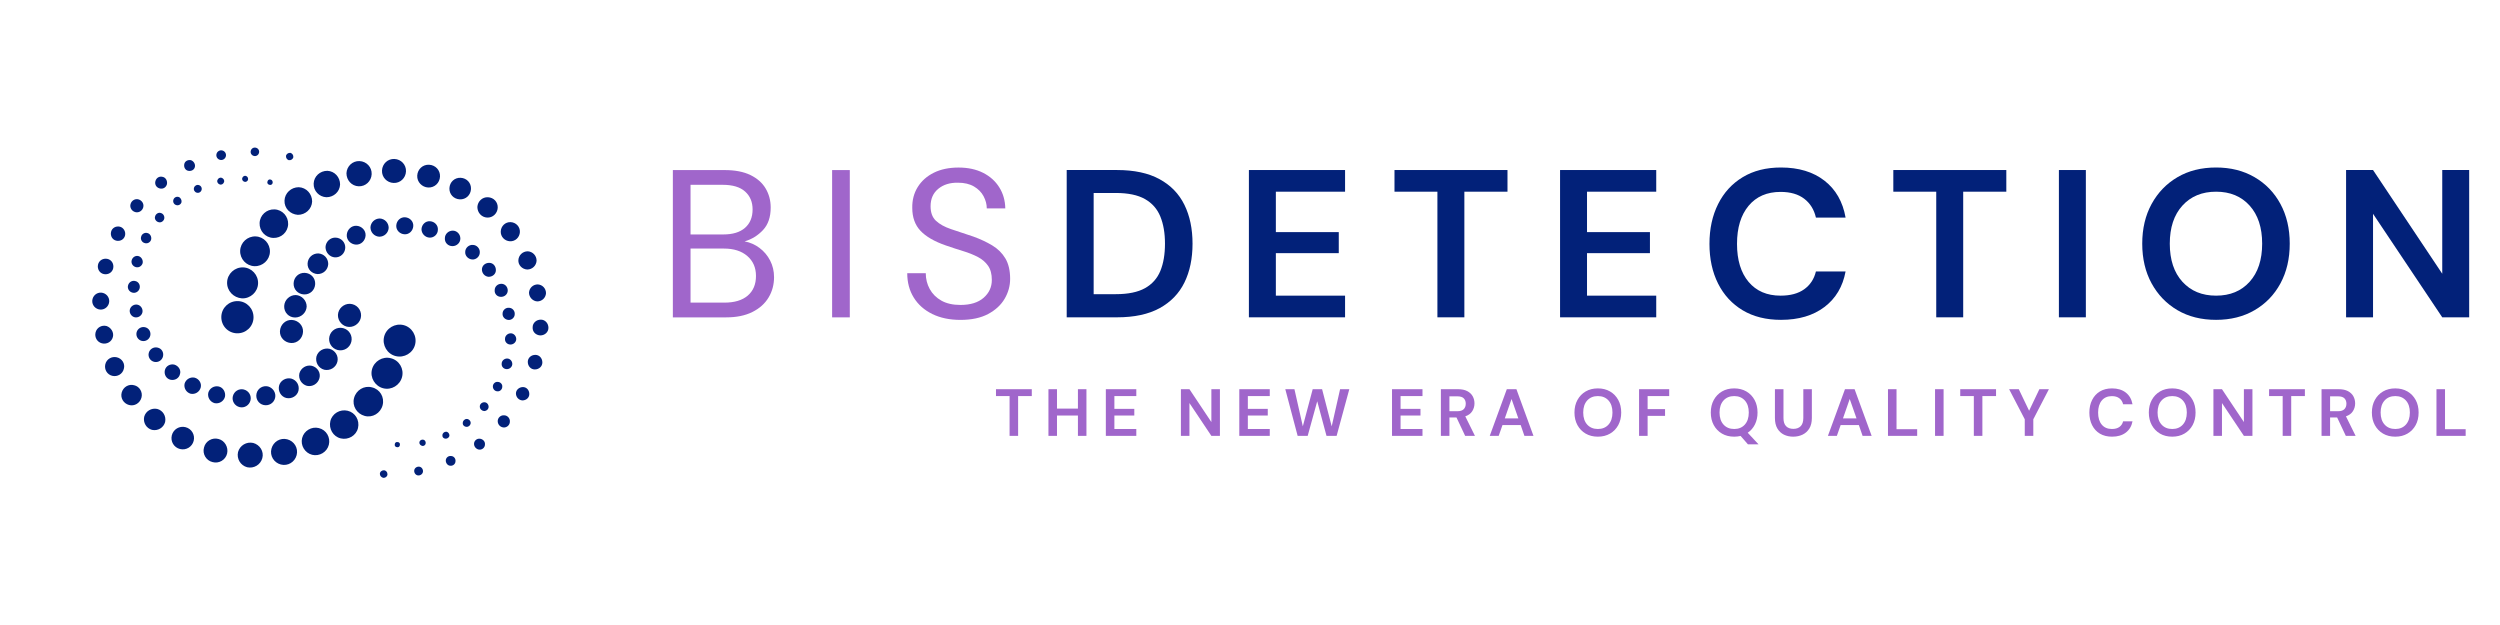 <svg xmlns="http://www.w3.org/2000/svg" xmlns:xlink="http://www.w3.org/1999/xlink" width="2000" zoomAndPan="magnify" viewBox="0 0 1500 375" height="500" preserveAspectRatio="xMidYMid meet" version="1.0"><defs><g/><clipPath id="ec3e9f53b3"><path d="M 150 88.27 L 156 88.27 L 156 94 L 150 94 Z M 150 88.27 " clip-rule="nonzero"/></clipPath><clipPath id="5d6d8c104b"><path d="M 319 191 L 329.707 191 L 329.707 202 L 319 202 Z M 319 191 " clip-rule="nonzero"/></clipPath></defs><rect x="-150" width="1800" fill="#ffffff" y="-37.5" height="450" fill-opacity="1"/><rect x="-150" width="1800" fill="#ffffff" y="-37.5" height="450" fill-opacity="1"/><g fill="#022179" fill-opacity="1"><g transform="translate(631.442, 190.392)"><g><path d="M 8.578 0 L 8.578 -88.375 L 38.766 -88.375 C 49.109 -88.375 57.625 -86.539 64.312 -82.875 C 71.008 -79.219 75.977 -74.082 79.219 -67.469 C 82.457 -60.863 84.078 -53.102 84.078 -44.188 C 84.078 -35.27 82.457 -27.504 79.219 -20.891 C 75.977 -14.285 71.008 -9.148 64.312 -5.484 C 57.625 -1.828 49.109 0 38.766 0 Z M 24.75 -13.891 L 38 -13.891 C 45.406 -13.891 51.254 -15.086 55.547 -17.484 C 59.836 -19.879 62.91 -23.328 64.766 -27.828 C 66.617 -32.336 67.547 -37.789 67.547 -44.188 C 67.547 -50.5 66.617 -55.926 64.766 -60.469 C 62.91 -65.02 59.836 -68.516 55.547 -70.953 C 51.254 -73.391 45.406 -74.609 38 -74.609 L 24.75 -74.609 Z M 24.75 -13.891 "/></g></g></g><g fill="#022179" fill-opacity="1"><g transform="translate(740.76, 190.392)"><g><path d="M 8.578 0 L 8.578 -88.375 L 66.281 -88.375 L 66.281 -75.375 L 24.75 -75.375 L 24.75 -51.125 L 62.5 -51.125 L 62.5 -38.5 L 24.75 -38.5 L 24.75 -13 L 66.281 -13 L 66.281 0 Z M 8.578 0 "/></g></g></g><g fill="#022179" fill-opacity="1"><g transform="translate(833.29, 190.392)"><g><path d="M 29.156 0 L 29.156 -75.375 L 3.406 -75.375 L 3.406 -88.375 L 71.203 -88.375 L 71.203 -75.375 L 45.328 -75.375 L 45.328 0 Z M 29.156 0 "/></g></g></g><g fill="#022179" fill-opacity="1"><g transform="translate(927.46, 190.392)"><g><path d="M 8.578 0 L 8.578 -88.375 L 66.281 -88.375 L 66.281 -75.375 L 24.75 -75.375 L 24.75 -51.125 L 62.5 -51.125 L 62.5 -38.5 L 24.75 -38.5 L 24.75 -13 L 66.281 -13 L 66.281 0 Z M 8.578 0 "/></g></g></g><g fill="#022179" fill-opacity="1"><g transform="translate(1019.99, 190.392)"><g><path d="M 48.609 1.516 C 39.68 1.516 32.02 -0.395 25.625 -4.219 C 19.227 -8.051 14.305 -13.395 10.859 -20.25 C 7.41 -27.113 5.688 -35.051 5.688 -44.062 C 5.688 -53.062 7.41 -61.016 10.859 -67.922 C 14.305 -74.828 19.227 -80.211 25.625 -84.078 C 32.02 -87.953 39.68 -89.891 48.609 -89.891 C 59.211 -89.891 67.898 -87.258 74.672 -82 C 81.453 -76.738 85.68 -69.352 87.359 -59.844 L 69.562 -59.844 C 68.469 -64.633 66.129 -68.398 62.547 -71.141 C 58.973 -73.879 54.242 -75.25 48.359 -75.25 C 40.191 -75.25 33.789 -72.469 29.156 -66.906 C 24.531 -61.352 22.219 -53.738 22.219 -44.062 C 22.219 -34.383 24.531 -26.785 29.156 -21.266 C 33.789 -15.754 40.191 -13 48.359 -13 C 54.242 -13 58.973 -14.281 62.547 -16.844 C 66.129 -19.414 68.469 -22.973 69.562 -27.516 L 87.359 -27.516 C 85.68 -18.43 81.453 -11.32 74.672 -6.188 C 67.898 -1.051 59.211 1.516 48.609 1.516 Z M 48.609 1.516 "/></g></g></g><g fill="#022179" fill-opacity="1"><g transform="translate(1132.589, 190.392)"><g><path d="M 29.156 0 L 29.156 -75.375 L 3.406 -75.375 L 3.406 -88.375 L 71.203 -88.375 L 71.203 -75.375 L 45.328 -75.375 L 45.328 0 Z M 29.156 0 "/></g></g></g><g fill="#022179" fill-opacity="1"><g transform="translate(1226.76, 190.392)"><g><path d="M 8.578 0 L 8.578 -88.375 L 24.75 -88.375 L 24.75 0 Z M 8.578 0 "/></g></g></g><g fill="#022179" fill-opacity="1"><g transform="translate(1279.654, 190.392)"><g><path d="M 50 1.516 C 41.156 1.516 33.43 -0.414 26.828 -4.281 C 20.223 -8.156 15.047 -13.52 11.297 -20.375 C 7.555 -27.238 5.688 -35.176 5.688 -44.188 C 5.688 -53.195 7.555 -61.129 11.297 -67.984 C 15.047 -74.848 20.223 -80.211 26.828 -84.078 C 33.43 -87.953 41.156 -89.891 50 -89.891 C 58.75 -89.891 66.445 -87.953 73.094 -84.078 C 79.75 -80.211 84.926 -74.848 88.625 -67.984 C 92.332 -61.129 94.188 -53.195 94.188 -44.188 C 94.188 -35.176 92.332 -27.238 88.625 -20.375 C 84.926 -13.52 79.75 -8.156 73.094 -4.281 C 66.445 -0.414 58.75 1.516 50 1.516 Z M 50 -13 C 58.414 -13 65.125 -15.773 70.125 -21.328 C 75.133 -26.891 77.641 -34.508 77.641 -44.188 C 77.641 -53.863 75.133 -61.477 70.125 -67.031 C 65.125 -72.594 58.414 -75.375 50 -75.375 C 41.582 -75.375 34.848 -72.594 29.797 -67.031 C 24.742 -61.477 22.219 -53.863 22.219 -44.188 C 22.219 -34.508 24.742 -26.891 29.797 -21.328 C 34.848 -15.773 41.582 -13 50 -13 Z M 50 -13 "/></g></g></g><g fill="#022179" fill-opacity="1"><g transform="translate(1399.07, 190.392)"><g><path d="M 8.578 0 L 8.578 -88.375 L 24.75 -88.375 L 66.281 -26.141 L 66.281 -88.375 L 82.438 -88.375 L 82.438 0 L 66.281 0 L 24.75 -62.109 L 24.75 0 Z M 8.578 0 "/></g></g></g><g fill="#a066cb" fill-opacity="1"><g transform="translate(394.369, 190.42)"><g><path d="M 9.344 0 L 9.344 -88.375 L 40.406 -88.375 C 46.633 -88.375 51.785 -87.383 55.859 -85.406 C 59.941 -83.426 62.992 -80.734 65.016 -77.328 C 67.035 -73.922 68.047 -70.113 68.047 -65.906 C 68.047 -60.176 66.508 -55.672 63.438 -52.391 C 60.363 -49.109 56.68 -46.836 52.391 -45.578 C 55.672 -44.984 58.656 -43.676 61.344 -41.656 C 64.039 -39.633 66.164 -37.109 67.719 -34.078 C 69.281 -31.055 70.062 -27.734 70.062 -24.109 C 70.062 -19.648 68.969 -15.586 66.781 -11.922 C 64.594 -8.266 61.352 -5.363 57.062 -3.219 C 52.77 -1.07 47.551 0 41.406 0 Z M 19.953 -49.75 L 39.641 -49.75 C 45.273 -49.75 49.609 -51.07 52.641 -53.719 C 55.672 -56.375 57.188 -60.055 57.188 -64.766 C 57.188 -69.223 55.691 -72.797 52.703 -75.484 C 49.723 -78.18 45.242 -79.531 39.266 -79.531 L 19.953 -79.531 Z M 19.953 -8.844 L 40.281 -8.844 C 46.332 -8.844 51 -10.25 54.281 -13.062 C 57.57 -15.883 59.219 -19.82 59.219 -24.875 C 59.219 -29.832 57.488 -33.805 54.031 -36.797 C 50.582 -39.785 45.91 -41.281 40.016 -41.281 L 19.953 -41.281 Z M 19.953 -8.844 "/></g></g></g><g fill="#a066cb" fill-opacity="1"><g transform="translate(489.928, 190.42)"><g><path d="M 9.344 0 L 9.344 -88.375 L 19.953 -88.375 L 19.953 0 Z M 9.344 0 "/></g></g></g><g fill="#a066cb" fill-opacity="1"><g transform="translate(538.784, 190.42)"><g><path d="M 37.5 1.516 C 31.02 1.516 25.379 0.336 20.578 -2.016 C 15.773 -4.379 12.07 -7.664 9.469 -11.875 C 6.863 -16.082 5.562 -20.961 5.562 -26.516 L 16.672 -26.516 C 16.672 -23.066 17.469 -19.891 19.062 -16.984 C 20.664 -14.078 23 -11.758 26.062 -10.031 C 29.133 -8.312 32.945 -7.453 37.5 -7.453 C 43.469 -7.453 48.094 -8.879 51.375 -11.734 C 54.664 -14.598 56.312 -18.176 56.312 -22.469 C 56.312 -26.008 55.551 -28.852 54.031 -31 C 52.52 -33.145 50.477 -34.891 47.906 -36.234 C 45.344 -37.578 42.398 -38.754 39.078 -39.766 C 35.754 -40.773 32.281 -41.91 28.656 -43.172 C 21.844 -45.535 16.789 -48.461 13.5 -51.953 C 10.219 -55.441 8.578 -60.008 8.578 -65.656 C 8.492 -70.363 9.586 -74.547 11.859 -78.203 C 14.141 -81.867 17.363 -84.734 21.531 -86.797 C 25.695 -88.859 30.641 -89.891 36.359 -89.891 C 41.992 -89.891 46.895 -88.836 51.062 -86.734 C 55.227 -84.629 58.469 -81.723 60.781 -78.016 C 63.102 -74.316 64.305 -70.109 64.391 -65.391 L 53.281 -65.391 C 53.281 -67.836 52.645 -70.258 51.375 -72.656 C 50.113 -75.051 48.195 -77.004 45.625 -78.516 C 43.062 -80.035 39.848 -80.797 35.984 -80.797 C 31.18 -80.879 27.242 -79.656 24.172 -77.125 C 21.098 -74.602 19.562 -71.113 19.562 -66.656 C 19.562 -62.875 20.633 -59.973 22.781 -57.953 C 24.926 -55.93 27.938 -54.266 31.812 -52.953 C 35.688 -51.648 40.148 -50.16 45.203 -48.484 C 49.41 -46.961 53.195 -45.191 56.562 -43.172 C 59.926 -41.148 62.555 -38.539 64.453 -35.344 C 66.348 -32.145 67.297 -28.066 67.297 -23.109 C 67.297 -18.898 66.195 -14.922 64 -11.172 C 61.812 -7.43 58.508 -4.379 54.094 -2.016 C 49.676 0.336 44.145 1.516 37.5 1.516 Z M 37.5 1.516 "/></g></g></g><g fill="#a066cb" fill-opacity="1"><g transform="translate(596.511, 261.52)"><g><path d="M 9.234 0 L 9.234 -23.875 L 1.078 -23.875 L 1.078 -28 L 22.562 -28 L 22.562 -23.875 L 14.359 -23.875 L 14.359 0 Z M 9.234 0 "/></g></g></g><g fill="#a066cb" fill-opacity="1"><g transform="translate(626.349, 261.52)"><g><path d="M 2.719 0 L 2.719 -28 L 7.844 -28 L 7.844 -16.359 L 20.406 -16.359 L 20.406 -28 L 25.516 -28 L 25.516 0 L 20.406 0 L 20.406 -12.203 L 7.844 -12.203 L 7.844 0 Z M 2.719 0 "/></g></g></g><g fill="#a066cb" fill-opacity="1"><g transform="translate(660.786, 261.52)"><g><path d="M 2.719 0 L 2.719 -28 L 21 -28 L 21 -23.875 L 7.844 -23.875 L 7.844 -16.203 L 19.797 -16.203 L 19.797 -12.203 L 7.844 -12.203 L 7.844 -4.125 L 21 -4.125 L 21 0 Z M 2.719 0 "/></g></g></g><g fill="#a066cb" fill-opacity="1"><g transform="translate(690.104, 261.52)"><g/></g></g><g fill="#a066cb" fill-opacity="1"><g transform="translate(705.823, 261.52)"><g><path d="M 2.719 0 L 2.719 -28 L 7.844 -28 L 21 -8.281 L 21 -28 L 26.125 -28 L 26.125 0 L 21 0 L 7.844 -19.688 L 7.844 0 Z M 2.719 0 "/></g></g></g><g fill="#a066cb" fill-opacity="1"><g transform="translate(740.86, 261.52)"><g><path d="M 2.719 0 L 2.719 -28 L 21 -28 L 21 -23.875 L 7.844 -23.875 L 7.844 -16.203 L 19.797 -16.203 L 19.797 -12.203 L 7.844 -12.203 L 7.844 -4.125 L 21 -4.125 L 21 0 Z M 2.719 0 "/></g></g></g><g fill="#a066cb" fill-opacity="1"><g transform="translate(770.178, 261.52)"><g><path d="M 8.406 0 L 1 -28 L 6.484 -28 L 11.516 -5.719 L 17.438 -28 L 23.078 -28 L 28.844 -5.719 L 33.875 -28 L 39.406 -28 L 31.797 0 L 25.719 0 L 20.156 -20.766 L 14.438 0 Z M 8.406 0 "/></g></g></g><g fill="#a066cb" fill-opacity="1"><g transform="translate(816.774, 261.52)"><g/></g></g><g fill="#a066cb" fill-opacity="1"><g transform="translate(832.493, 261.52)"><g><path d="M 2.719 0 L 2.719 -28 L 21 -28 L 21 -23.875 L 7.844 -23.875 L 7.844 -16.203 L 19.797 -16.203 L 19.797 -12.203 L 7.844 -12.203 L 7.844 -4.125 L 21 -4.125 L 21 0 Z M 2.719 0 "/></g></g></g><g fill="#a066cb" fill-opacity="1"><g transform="translate(861.811, 261.52)"><g><path d="M 2.719 0 L 2.719 -28 L 13 -28 C 15.238 -28 17.082 -27.617 18.531 -26.859 C 19.988 -26.098 21.078 -25.07 21.797 -23.781 C 22.516 -22.488 22.875 -21.055 22.875 -19.484 C 22.875 -17.773 22.426 -16.211 21.531 -14.797 C 20.645 -13.391 19.254 -12.363 17.359 -11.719 L 23.156 0 L 17.281 0 L 12.078 -11.047 L 7.844 -11.047 L 7.844 0 Z M 7.844 -14.797 L 12.688 -14.797 C 14.383 -14.797 15.633 -15.207 16.438 -16.031 C 17.238 -16.863 17.641 -17.957 17.641 -19.312 C 17.641 -20.645 17.242 -21.711 16.453 -22.516 C 15.672 -23.316 14.398 -23.719 12.641 -23.719 L 7.844 -23.719 Z M 7.844 -14.797 "/></g></g></g><g fill="#a066cb" fill-opacity="1"><g transform="translate(892.928, 261.52)"><g><path d="M 0.922 0 L 11.156 -28 L 16.922 -28 L 27.156 0 L 21.719 0 L 19.484 -6.484 L 8.562 -6.484 L 6.281 0 Z M 9.953 -10.484 L 18.078 -10.484 L 14 -22.125 Z M 9.953 -10.484 "/></g></g></g><g fill="#a066cb" fill-opacity="1"><g transform="translate(927.165, 261.52)"><g/></g></g><g fill="#a066cb" fill-opacity="1"><g transform="translate(942.884, 261.52)"><g><path d="M 15.844 0.484 C 13.039 0.484 10.594 -0.129 8.5 -1.359 C 6.406 -2.586 4.766 -4.285 3.578 -6.453 C 2.391 -8.629 1.797 -11.145 1.797 -14 C 1.797 -16.852 2.391 -19.363 3.578 -21.531 C 4.766 -23.707 6.406 -25.41 8.5 -26.641 C 10.594 -27.867 13.039 -28.484 15.844 -28.484 C 18.613 -28.484 21.051 -27.867 23.156 -26.641 C 25.258 -25.41 26.898 -23.707 28.078 -21.531 C 29.254 -19.363 29.844 -16.852 29.844 -14 C 29.844 -11.145 29.254 -8.629 28.078 -6.453 C 26.898 -4.285 25.258 -2.586 23.156 -1.359 C 21.051 -0.129 18.613 0.484 15.844 0.484 Z M 15.844 -4.125 C 18.508 -4.125 20.633 -5.004 22.219 -6.766 C 23.801 -8.523 24.594 -10.938 24.594 -14 C 24.594 -17.062 23.801 -19.473 22.219 -21.234 C 20.633 -22.992 18.508 -23.875 15.844 -23.875 C 13.176 -23.875 11.039 -22.992 9.438 -21.234 C 7.844 -19.473 7.047 -17.062 7.047 -14 C 7.047 -10.938 7.844 -8.523 9.438 -6.766 C 11.039 -5.004 13.176 -4.125 15.844 -4.125 Z M 15.844 -4.125 "/></g></g></g><g fill="#a066cb" fill-opacity="1"><g transform="translate(980.721, 261.52)"><g><path d="M 2.719 0 L 2.719 -28 L 20.797 -28 L 20.797 -23.875 L 7.844 -23.875 L 7.844 -16.047 L 18.312 -16.047 L 18.312 -12 L 7.844 -12 L 7.844 0 Z M 2.719 0 "/></g></g></g><g fill="#a066cb" fill-opacity="1"><g transform="translate(1008.959, 261.52)"><g/></g></g><g fill="#a066cb" fill-opacity="1"><g transform="translate(1024.678, 261.52)"><g><path d="M 15.844 0.484 C 13.039 0.484 10.594 -0.129 8.5 -1.359 C 6.406 -2.586 4.766 -4.285 3.578 -6.453 C 2.391 -8.629 1.797 -11.145 1.797 -14 C 1.797 -16.852 2.391 -19.363 3.578 -21.531 C 4.766 -23.707 6.406 -25.41 8.5 -26.641 C 10.594 -27.867 13.039 -28.484 15.844 -28.484 C 18.613 -28.484 21.051 -27.867 23.156 -26.641 C 25.258 -25.41 26.898 -23.707 28.078 -21.531 C 29.254 -19.363 29.844 -16.852 29.844 -14 C 29.844 -11.332 29.32 -8.953 28.281 -6.859 C 27.238 -4.766 25.797 -3.102 23.953 -1.875 L 30.438 5.078 L 24.078 5.078 L 19.688 0.047 C 18.457 0.336 17.176 0.484 15.844 0.484 Z M 15.844 -4.125 C 18.508 -4.125 20.633 -5.004 22.219 -6.766 C 23.801 -8.523 24.594 -10.938 24.594 -14 C 24.594 -17.062 23.801 -19.473 22.219 -21.234 C 20.633 -22.992 18.508 -23.875 15.844 -23.875 C 13.176 -23.875 11.039 -22.992 9.438 -21.234 C 7.844 -19.473 7.047 -17.062 7.047 -14 C 7.047 -10.938 7.844 -8.523 9.438 -6.766 C 11.039 -5.004 13.176 -4.125 15.844 -4.125 Z M 15.844 -4.125 "/></g></g></g><g fill="#a066cb" fill-opacity="1"><g transform="translate(1062.395, 261.52)"><g><path d="M 13.516 0.484 C 11.461 0.484 9.609 0.078 7.953 -0.734 C 6.305 -1.547 4.992 -2.781 4.016 -4.438 C 3.047 -6.094 2.562 -8.188 2.562 -10.719 L 2.562 -28 L 7.688 -28 L 7.688 -10.688 C 7.688 -8.5 8.211 -6.867 9.266 -5.797 C 10.316 -4.734 11.773 -4.203 13.641 -4.203 C 15.484 -4.203 16.938 -4.734 18 -5.797 C 19.062 -6.867 19.594 -8.5 19.594 -10.688 L 19.594 -28 L 24.719 -28 L 24.719 -10.719 C 24.719 -8.188 24.211 -6.094 23.203 -4.438 C 22.191 -2.781 20.836 -1.547 19.141 -0.734 C 17.441 0.078 15.566 0.484 13.516 0.484 Z M 13.516 0.484 "/></g></g></g><g fill="#a066cb" fill-opacity="1"><g transform="translate(1095.832, 261.52)"><g><path d="M 0.922 0 L 11.156 -28 L 16.922 -28 L 27.156 0 L 21.719 0 L 19.484 -6.484 L 8.562 -6.484 L 6.281 0 Z M 9.953 -10.484 L 18.078 -10.484 L 14 -22.125 Z M 9.953 -10.484 "/></g></g></g><g fill="#a066cb" fill-opacity="1"><g transform="translate(1130.069, 261.52)"><g><path d="M 2.719 0 L 2.719 -28 L 7.844 -28 L 7.844 -4 L 20.234 -4 L 20.234 0 Z M 2.719 0 "/></g></g></g><g fill="#a066cb" fill-opacity="1"><g transform="translate(1158.307, 261.52)"><g><path d="M 2.719 0 L 2.719 -28 L 7.844 -28 L 7.844 0 Z M 2.719 0 "/></g></g></g><g fill="#a066cb" fill-opacity="1"><g transform="translate(1175.066, 261.52)"><g><path d="M 9.234 0 L 9.234 -23.875 L 1.078 -23.875 L 1.078 -28 L 22.562 -28 L 22.562 -23.875 L 14.359 -23.875 L 14.359 0 Z M 9.234 0 "/></g></g></g><g fill="#a066cb" fill-opacity="1"><g transform="translate(1204.904, 261.52)"><g><path d="M 9.953 0 L 9.953 -9.953 L 0.562 -28 L 6.359 -28 L 12.562 -15.078 L 18.719 -28 L 24.438 -28 L 15.078 -9.953 L 15.078 0 Z M 9.953 0 "/></g></g></g><g fill="#a066cb" fill-opacity="1"><g transform="translate(1236.101, 261.52)"><g/></g></g><g fill="#a066cb" fill-opacity="1"><g transform="translate(1251.82, 261.52)"><g><path d="M 15.406 0.484 C 12.57 0.484 10.141 -0.117 8.109 -1.328 C 6.086 -2.547 4.531 -4.242 3.438 -6.422 C 2.344 -8.598 1.797 -11.109 1.797 -13.953 C 1.797 -16.805 2.344 -19.328 3.438 -21.516 C 4.531 -23.703 6.086 -25.41 8.109 -26.641 C 10.141 -27.867 12.57 -28.484 15.406 -28.484 C 18.758 -28.484 21.508 -27.648 23.656 -25.984 C 25.801 -24.316 27.145 -21.973 27.688 -18.953 L 22.047 -18.953 C 21.691 -20.473 20.945 -21.664 19.812 -22.531 C 18.688 -23.406 17.188 -23.844 15.312 -23.844 C 12.727 -23.844 10.703 -22.961 9.234 -21.203 C 7.773 -19.441 7.047 -17.023 7.047 -13.953 C 7.047 -10.891 7.773 -8.484 9.234 -6.734 C 10.703 -4.992 12.727 -4.125 15.312 -4.125 C 17.188 -4.125 18.688 -4.531 19.812 -5.344 C 20.945 -6.156 21.691 -7.281 22.047 -8.719 L 27.688 -8.719 C 27.145 -5.844 25.801 -3.586 23.656 -1.953 C 21.508 -0.328 18.758 0.484 15.406 0.484 Z M 15.406 0.484 "/></g></g></g><g fill="#a066cb" fill-opacity="1"><g transform="translate(1287.497, 261.52)"><g><path d="M 15.844 0.484 C 13.039 0.484 10.594 -0.129 8.5 -1.359 C 6.406 -2.586 4.766 -4.285 3.578 -6.453 C 2.391 -8.629 1.797 -11.145 1.797 -14 C 1.797 -16.852 2.391 -19.363 3.578 -21.531 C 4.766 -23.707 6.406 -25.41 8.5 -26.641 C 10.594 -27.867 13.039 -28.484 15.844 -28.484 C 18.613 -28.484 21.051 -27.867 23.156 -26.641 C 25.258 -25.41 26.898 -23.707 28.078 -21.531 C 29.254 -19.363 29.844 -16.852 29.844 -14 C 29.844 -11.145 29.254 -8.629 28.078 -6.453 C 26.898 -4.285 25.258 -2.586 23.156 -1.359 C 21.051 -0.129 18.613 0.484 15.844 0.484 Z M 15.844 -4.125 C 18.508 -4.125 20.633 -5.004 22.219 -6.766 C 23.801 -8.523 24.594 -10.938 24.594 -14 C 24.594 -17.062 23.801 -19.473 22.219 -21.234 C 20.633 -22.992 18.508 -23.875 15.844 -23.875 C 13.176 -23.875 11.039 -22.992 9.438 -21.234 C 7.844 -19.473 7.047 -17.062 7.047 -14 C 7.047 -10.938 7.844 -8.523 9.438 -6.766 C 11.039 -5.004 13.176 -4.125 15.844 -4.125 Z M 15.844 -4.125 "/></g></g></g><g fill="#a066cb" fill-opacity="1"><g transform="translate(1325.334, 261.52)"><g><path d="M 2.719 0 L 2.719 -28 L 7.844 -28 L 21 -8.281 L 21 -28 L 26.125 -28 L 26.125 0 L 21 0 L 7.844 -19.688 L 7.844 0 Z M 2.719 0 "/></g></g></g><g fill="#a066cb" fill-opacity="1"><g transform="translate(1360.371, 261.52)"><g><path d="M 9.234 0 L 9.234 -23.875 L 1.078 -23.875 L 1.078 -28 L 22.562 -28 L 22.562 -23.875 L 14.359 -23.875 L 14.359 0 Z M 9.234 0 "/></g></g></g><g fill="#a066cb" fill-opacity="1"><g transform="translate(1390.209, 261.52)"><g><path d="M 2.719 0 L 2.719 -28 L 13 -28 C 15.238 -28 17.082 -27.617 18.531 -26.859 C 19.988 -26.098 21.078 -25.07 21.797 -23.781 C 22.516 -22.488 22.875 -21.055 22.875 -19.484 C 22.875 -17.773 22.426 -16.211 21.531 -14.797 C 20.645 -13.391 19.254 -12.363 17.359 -11.719 L 23.156 0 L 17.281 0 L 12.078 -11.047 L 7.844 -11.047 L 7.844 0 Z M 7.844 -14.797 L 12.688 -14.797 C 14.383 -14.797 15.633 -15.207 16.438 -16.031 C 17.238 -16.863 17.641 -17.957 17.641 -19.312 C 17.641 -20.645 17.242 -21.711 16.453 -22.516 C 15.672 -23.316 14.398 -23.719 12.641 -23.719 L 7.844 -23.719 Z M 7.844 -14.797 "/></g></g></g><g fill="#a066cb" fill-opacity="1"><g transform="translate(1421.327, 261.52)"><g><path d="M 15.844 0.484 C 13.039 0.484 10.594 -0.129 8.5 -1.359 C 6.406 -2.586 4.766 -4.285 3.578 -6.453 C 2.391 -8.629 1.797 -11.145 1.797 -14 C 1.797 -16.852 2.391 -19.363 3.578 -21.531 C 4.766 -23.707 6.406 -25.41 8.5 -26.641 C 10.594 -27.867 13.039 -28.484 15.844 -28.484 C 18.613 -28.484 21.051 -27.867 23.156 -26.641 C 25.258 -25.41 26.898 -23.707 28.078 -21.531 C 29.254 -19.363 29.844 -16.852 29.844 -14 C 29.844 -11.145 29.254 -8.629 28.078 -6.453 C 26.898 -4.285 25.258 -2.586 23.156 -1.359 C 21.051 -0.129 18.613 0.484 15.844 0.484 Z M 15.844 -4.125 C 18.508 -4.125 20.633 -5.004 22.219 -6.766 C 23.801 -8.523 24.594 -10.938 24.594 -14 C 24.594 -17.062 23.801 -19.473 22.219 -21.234 C 20.633 -22.992 18.508 -23.875 15.844 -23.875 C 13.176 -23.875 11.039 -22.992 9.438 -21.234 C 7.844 -19.473 7.047 -17.062 7.047 -14 C 7.047 -10.938 7.844 -8.523 9.438 -6.766 C 11.039 -5.004 13.176 -4.125 15.844 -4.125 Z M 15.844 -4.125 "/></g></g></g><g fill="#a066cb" fill-opacity="1"><g transform="translate(1459.163, 261.52)"><g><path d="M 2.719 0 L 2.719 -28 L 7.844 -28 L 7.844 -4 L 20.234 -4 L 20.234 0 Z M 2.719 0 "/></g></g></g><g fill="#a066cb" fill-opacity="1"><g transform="translate(1487.406, 261.52)"><g/></g></g><path fill="#022179" d="M 175.984 94.465 C 175.621 95.559 174.527 96.289 173.25 96.105 C 172.156 95.742 171.43 94.648 171.609 93.371 C 171.977 92.277 173.07 91.551 174.344 91.73 C 175.438 92.098 176.168 93.191 175.984 94.465 Z M 175.984 94.465 " fill-opacity="1" fill-rule="nonzero"/><g clip-path="url(#ec3e9f53b3)"><path fill="#022179" d="M 155.391 91.73 C 155.027 93.191 153.57 93.918 152.293 93.555 C 150.836 93.191 150.105 91.73 150.473 90.457 C 150.836 89 152.293 88.27 153.57 88.633 C 155.027 89 155.758 90.457 155.391 91.73 Z M 155.391 91.73 " fill-opacity="1" fill-rule="nonzero"/></g><path fill="#022179" d="M 135.527 93.734 C 135.164 95.375 133.523 96.289 132.066 95.922 C 130.426 95.559 129.516 93.918 129.879 92.461 C 130.242 90.82 131.883 89.91 133.34 90.273 C 134.98 90.637 135.891 92.277 135.527 93.734 Z M 135.527 93.734 " fill-opacity="1" fill-rule="nonzero"/><path fill="#022179" d="M 116.938 100.113 C 116.574 101.938 114.754 102.848 112.93 102.484 C 111.109 102.121 110.195 100.297 110.562 98.473 C 110.926 96.652 112.746 95.742 114.57 96.105 C 116.211 96.652 117.305 98.473 116.938 100.113 Z M 116.938 100.113 " fill-opacity="1" fill-rule="nonzero"/><path fill="#022179" d="M 100.172 110.504 C 99.625 112.508 97.805 113.602 95.801 113.055 C 93.797 112.508 92.703 110.684 93.25 108.68 C 93.797 106.676 95.617 105.582 97.621 106.129 C 99.445 106.492 100.539 108.496 100.172 110.504 Z M 100.172 110.504 " fill-opacity="1" fill-rule="nonzero"/><path fill="#022179" d="M 85.957 124.352 C 85.414 126.539 83.227 127.816 81.219 127.27 C 79.035 126.723 77.758 124.535 78.305 122.531 C 78.852 120.344 81.039 119.066 83.043 119.613 C 85.047 120.16 86.504 122.164 85.957 124.352 Z M 85.957 124.352 " fill-opacity="1" fill-rule="nonzero"/><path fill="#022179" d="M 75.023 141.301 C 74.477 143.668 72.109 144.945 69.738 144.398 C 67.371 143.852 66.094 141.484 66.641 139.113 C 67.188 136.746 69.559 135.469 71.926 136.016 C 74.113 136.562 75.57 138.93 75.023 141.301 Z M 75.023 141.301 " fill-opacity="1" fill-rule="nonzero"/><path fill="#022179" d="M 67.918 160.98 C 67.371 163.535 64.82 164.992 62.27 164.445 C 59.715 163.898 58.258 161.348 58.805 158.797 C 59.352 156.242 61.902 154.785 64.453 155.332 C 67.008 155.879 68.465 158.43 67.918 160.98 Z M 67.918 160.98 " fill-opacity="1" fill-rule="nonzero"/><path fill="#022179" d="M 65.367 181.938 C 64.637 184.672 61.902 186.312 59.168 185.586 C 56.438 184.855 54.797 182.121 55.523 179.387 C 56.254 176.656 58.988 175.016 61.723 175.742 C 64.453 176.473 66.094 179.207 65.367 181.938 Z M 65.367 181.938 " fill-opacity="1" fill-rule="nonzero"/><path fill="#022179" d="M 67.734 202.168 C 67.008 205.082 64.09 206.723 61.176 205.996 C 58.258 205.266 56.617 202.352 57.348 199.434 C 58.078 196.52 60.992 194.879 63.906 195.605 C 66.641 196.52 68.465 199.434 67.734 202.168 Z M 67.734 202.168 " fill-opacity="1" fill-rule="nonzero"/><path fill="#022179" d="M 74.297 221.305 C 73.566 224.402 70.469 226.223 67.371 225.496 C 64.273 224.766 62.449 221.668 63.18 218.57 C 63.906 215.473 67.008 213.648 70.105 214.379 C 73.203 215.105 75.207 218.203 74.297 221.305 Z M 74.297 221.305 " fill-opacity="1" fill-rule="nonzero"/><path fill="#022179" d="M 84.867 238.617 C 83.953 241.895 80.676 243.898 77.395 242.988 C 74.113 242.078 72.109 238.797 73.02 235.516 C 73.93 232.238 77.211 230.23 80.492 231.145 C 83.773 231.871 85.777 235.336 84.867 238.617 Z M 84.867 238.617 " fill-opacity="1" fill-rule="nonzero"/><path fill="#022179" d="M 99.078 253.195 C 98.168 256.656 94.707 258.66 91.242 257.934 C 87.781 257.02 85.777 253.559 86.504 250.098 C 87.418 246.633 90.879 244.629 94.344 245.359 C 97.805 246.27 99.809 249.73 99.078 253.195 Z M 99.078 253.195 " fill-opacity="1" fill-rule="nonzero"/><path fill="#022179" d="M 116.211 264.492 C 115.301 268.137 111.656 270.324 108.008 269.414 C 104.363 268.504 102.18 264.859 103.09 261.211 C 104 257.566 107.645 255.383 111.289 256.293 C 114.934 257.203 117.121 260.848 116.211 264.492 Z M 116.211 264.492 " fill-opacity="1" fill-rule="nonzero"/><path fill="#022179" d="M 136.258 272.148 C 135.344 275.973 131.336 278.344 127.508 277.25 C 123.684 276.34 121.312 272.328 122.406 268.504 C 123.316 264.676 127.328 262.305 131.152 263.398 C 134.797 264.312 137.168 268.32 136.258 272.148 Z M 136.258 272.148 " fill-opacity="1" fill-rule="nonzero"/><path fill="#022179" d="M 157.395 274.879 C 156.301 278.891 152.293 281.258 148.285 280.348 C 144.273 279.254 141.906 275.246 142.816 271.234 C 143.91 267.227 147.918 264.859 151.93 265.77 C 155.938 266.863 158.488 270.871 157.395 274.879 Z M 157.395 274.879 " fill-opacity="1" fill-rule="nonzero"/><path fill="#022179" d="M 177.988 273.059 C 176.895 277.25 172.703 279.801 168.512 278.707 C 164.32 277.613 161.77 273.422 162.863 269.23 C 163.957 265.039 168.148 262.488 172.34 263.582 C 176.531 264.676 179.082 268.867 177.988 273.059 Z M 177.988 273.059 " fill-opacity="1" fill-rule="nonzero"/><path fill="#022179" d="M 197.305 266.863 C 196.211 271.234 191.656 273.969 187.281 272.875 C 182.91 271.781 180.176 267.227 181.27 262.852 C 182.363 258.48 186.918 255.746 191.293 256.84 C 195.848 257.934 198.398 262.488 197.305 266.863 Z M 197.305 266.863 " fill-opacity="1" fill-rule="nonzero"/><path fill="#022179" d="M 214.801 256.84 C 213.707 261.395 208.969 264.129 204.414 263.035 C 199.859 261.941 197.125 257.203 198.219 252.648 C 199.312 248.09 204.051 245.359 208.605 246.453 C 213.16 247.547 215.895 252.102 214.801 256.84 Z M 214.801 256.84 " fill-opacity="1" fill-rule="nonzero"/><path fill="#022179" d="M 229.562 243.172 C 228.285 247.91 223.547 250.824 218.809 249.551 C 214.07 248.273 211.156 243.535 212.434 238.797 C 213.707 234.059 218.445 231.145 223.184 232.418 C 227.922 233.512 230.84 238.25 229.562 243.172 Z M 229.562 243.172 " fill-opacity="1" fill-rule="nonzero"/><path fill="#022179" d="M 241.227 226.223 C 239.949 231.145 234.848 234.242 229.926 232.965 C 225.008 231.691 221.91 226.586 223.184 221.668 C 224.461 216.746 229.562 213.648 234.484 214.926 C 239.586 216.199 242.5 221.305 241.227 226.223 Z M 241.227 226.223 " fill-opacity="1" fill-rule="nonzero"/><path fill="#022179" d="M 249.062 206.723 C 247.785 211.828 242.5 214.926 237.398 213.648 C 232.297 212.375 229.199 207.09 230.473 201.984 C 231.75 196.883 237.035 193.785 242.137 195.059 C 247.238 196.336 250.336 201.621 249.062 206.723 Z M 249.062 206.723 " fill-opacity="1" fill-rule="nonzero"/><path fill="#022179" d="M 163.594 109.773 C 163.41 110.684 162.5 111.23 161.586 110.867 C 160.676 110.684 160.129 109.773 160.496 108.863 C 160.676 107.949 161.586 107.402 162.5 107.77 C 163.227 107.949 163.773 108.863 163.594 109.773 Z M 163.594 109.773 " fill-opacity="1" fill-rule="nonzero"/><path fill="#022179" d="M 148.832 107.77 C 148.648 108.68 147.555 109.41 146.645 109.043 C 145.734 108.863 145.004 107.77 145.367 106.855 C 145.551 105.945 146.645 105.219 147.555 105.582 C 148.465 105.766 149.012 106.855 148.832 107.77 Z M 148.832 107.77 " fill-opacity="1" fill-rule="nonzero"/><path fill="#022179" d="M 134.434 109.227 C 134.07 110.32 132.977 111.051 131.883 110.684 C 130.789 110.32 130.059 109.227 130.426 108.133 C 130.789 107.039 131.883 106.312 132.977 106.676 C 134.07 107.039 134.797 108.133 134.434 109.227 Z M 134.434 109.227 " fill-opacity="1" fill-rule="nonzero"/><path fill="#022179" d="M 120.949 113.965 C 120.586 115.242 119.309 115.969 118.031 115.605 C 116.758 115.242 116.027 113.965 116.395 112.688 C 116.758 111.414 118.031 110.684 119.309 111.051 C 120.586 111.414 121.312 112.688 120.949 113.965 Z M 120.949 113.965 " fill-opacity="1" fill-rule="nonzero"/><path fill="#022179" d="M 108.922 121.254 C 108.555 122.711 107.098 123.441 105.824 123.078 C 104.363 122.711 103.637 121.254 104 119.977 C 104.363 118.52 105.824 117.793 107.098 118.156 C 108.375 118.52 109.102 119.977 108.922 121.254 Z M 108.922 121.254 " fill-opacity="1" fill-rule="nonzero"/><path fill="#022179" d="M 98.535 131.277 C 98.168 132.734 96.527 133.828 95.07 133.281 C 93.613 132.918 92.52 131.277 93.066 129.82 C 93.43 128.363 95.07 127.27 96.527 127.816 C 97.988 128.18 98.898 129.82 98.535 131.277 Z M 98.535 131.277 " fill-opacity="1" fill-rule="nonzero"/><path fill="#022179" d="M 90.695 143.668 C 90.332 145.309 88.512 146.402 86.871 145.855 C 85.23 145.492 84.137 143.668 84.684 142.027 C 85.047 140.391 86.871 139.297 88.512 139.844 C 89.969 140.207 91.062 141.848 90.695 143.668 Z M 90.695 143.668 " fill-opacity="1" fill-rule="nonzero"/><path fill="#022179" d="M 85.594 157.883 C 85.047 159.707 83.227 160.801 81.402 160.254 C 79.582 159.707 78.488 157.883 79.035 156.062 C 79.582 154.238 81.402 153.145 83.227 153.691 C 84.867 154.238 85.957 156.062 85.594 157.883 Z M 85.594 157.883 " fill-opacity="1" fill-rule="nonzero"/><path fill="#022179" d="M 83.773 173.008 C 83.227 175.016 81.219 176.109 79.398 175.562 C 77.395 175.016 76.301 173.008 76.848 171.188 C 77.395 169.184 79.398 168.09 81.219 168.637 C 83.043 169 84.32 171.004 83.773 173.008 Z M 83.773 173.008 " fill-opacity="1" fill-rule="nonzero"/><path fill="#022179" d="M 85.414 187.59 C 84.867 189.594 82.68 190.867 80.676 190.324 C 78.668 189.777 77.395 187.59 77.941 185.586 C 78.488 183.578 80.676 182.305 82.68 182.852 C 84.684 183.398 85.957 185.586 85.414 187.59 Z M 85.414 187.59 " fill-opacity="1" fill-rule="nonzero"/><path fill="#022179" d="M 90.148 201.438 C 89.605 203.625 87.418 205.082 85.047 204.535 C 82.859 203.988 81.402 201.805 81.949 199.434 C 82.496 197.246 84.684 195.789 87.051 196.336 C 89.422 196.883 90.695 199.254 90.148 201.438 Z M 90.148 201.438 " fill-opacity="1" fill-rule="nonzero"/><path fill="#022179" d="M 97.805 213.832 C 97.258 216.199 94.887 217.656 92.52 217.109 C 90.148 216.566 88.691 214.195 89.238 211.828 C 89.785 209.457 92.156 208 94.523 208.547 C 97.074 209.094 98.352 211.461 97.805 213.832 Z M 97.805 213.832 " fill-opacity="1" fill-rule="nonzero"/><path fill="#022179" d="M 108.008 224.402 C 107.465 226.953 104.91 228.41 102.359 227.863 C 99.809 227.316 98.352 224.766 98.898 222.215 C 99.445 219.664 101.996 218.203 104.547 218.75 C 107.098 219.48 108.738 222.031 108.008 224.402 Z M 108.008 224.402 " fill-opacity="1" fill-rule="nonzero"/><path fill="#022179" d="M 120.402 232.602 C 119.672 235.152 117.121 236.793 114.387 236.246 C 111.836 235.516 110.195 232.965 110.742 230.23 C 111.473 227.68 114.023 226.039 116.758 226.586 C 119.492 227.316 121.129 230.051 120.402 232.602 Z M 120.402 232.602 " fill-opacity="1" fill-rule="nonzero"/><path fill="#022179" d="M 134.98 238.07 C 134.25 240.801 131.52 242.441 128.785 241.895 C 126.051 241.168 124.41 238.434 124.957 235.699 C 125.688 232.965 128.422 231.324 131.152 231.871 C 133.887 232.418 135.527 235.336 134.98 238.07 Z M 134.98 238.07 " fill-opacity="1" fill-rule="nonzero"/><path fill="#022179" d="M 150.289 240.254 C 149.559 243.172 146.645 244.992 143.727 244.266 C 140.812 243.535 138.988 240.621 139.719 237.703 C 140.449 234.789 143.363 232.965 146.281 233.695 C 149.195 234.426 151.02 237.34 150.289 240.254 Z M 150.289 240.254 " fill-opacity="1" fill-rule="nonzero"/><path fill="#022179" d="M 165.051 238.797 C 164.32 241.895 161.223 243.719 158.125 242.988 C 155.027 242.262 153.203 239.16 153.934 236.062 C 154.664 232.965 157.762 231.145 160.859 231.871 C 163.957 232.785 165.777 235.883 165.051 238.797 Z M 165.051 238.797 " fill-opacity="1" fill-rule="nonzero"/><path fill="#022179" d="M 179.082 234.426 C 178.352 237.523 175.074 239.527 171.793 238.797 C 168.695 238.07 166.691 234.789 167.418 231.508 C 168.148 228.41 171.43 226.406 174.707 227.133 C 177.988 228.047 179.812 231.145 179.082 234.426 Z M 179.082 234.426 " fill-opacity="1" fill-rule="nonzero"/><path fill="#022179" d="M 191.656 226.953 C 190.746 230.23 187.465 232.238 184.184 231.508 C 180.906 230.598 178.898 227.316 179.629 224.035 C 180.539 220.758 183.82 218.75 187.102 219.48 C 190.562 220.391 192.566 223.672 191.656 226.953 Z M 191.656 226.953 " fill-opacity="1" fill-rule="nonzero"/><path fill="#022179" d="M 202.41 217.109 C 201.496 220.574 198.035 222.578 194.574 221.848 C 191.109 220.938 189.105 217.477 189.836 214.012 C 190.746 210.551 194.207 208.547 197.672 209.273 C 201.133 210.188 203.32 213.648 202.41 217.109 Z M 202.41 217.109 " fill-opacity="1" fill-rule="nonzero"/><path fill="#022179" d="M 210.793 205.082 C 209.879 208.727 206.234 210.914 202.59 210.004 C 198.945 209.094 196.758 205.449 197.672 201.805 C 198.582 198.16 202.227 195.973 205.871 196.883 C 209.516 197.793 211.703 201.438 210.793 205.082 Z M 210.793 205.082 " fill-opacity="1" fill-rule="nonzero"/><path fill="#022179" d="M 216.441 190.867 C 215.531 194.516 211.703 196.883 208.059 195.973 C 204.414 195.059 202.043 191.234 202.957 187.59 C 203.867 183.945 207.695 181.574 211.34 182.484 C 215.164 183.398 217.352 187.223 216.441 190.867 Z M 216.441 190.867 " fill-opacity="1" fill-rule="nonzero"/><path fill="#022179" d="M 227.922 284.355 C 227.922 283.082 229.016 282.172 230.293 282.172 C 231.566 282.172 232.477 283.262 232.477 284.539 C 232.477 285.816 231.383 286.727 230.109 286.727 C 228.832 286.543 227.922 285.449 227.922 284.355 Z M 227.922 284.355 " fill-opacity="1" fill-rule="nonzero"/><path fill="#022179" d="M 248.516 282.535 C 248.516 281.078 249.789 279.984 251.25 279.984 C 252.707 279.984 253.801 281.258 253.801 282.719 C 253.801 284.176 252.523 285.27 251.066 285.27 C 249.609 285.27 248.516 283.992 248.516 282.535 Z M 248.516 282.535 " fill-opacity="1" fill-rule="nonzero"/><path fill="#022179" d="M 267.469 276.34 C 267.469 274.699 268.926 273.422 270.566 273.605 C 272.207 273.605 273.48 275.062 273.301 276.703 C 273.301 278.344 271.84 279.617 270.203 279.438 C 268.742 279.438 267.469 277.98 267.469 276.34 Z M 267.469 276.34 " fill-opacity="1" fill-rule="nonzero"/><path fill="#022179" d="M 284.414 266.316 C 284.414 264.492 286.055 263.035 287.879 263.219 C 289.699 263.398 291.16 264.859 290.977 266.68 C 290.977 268.504 289.336 269.961 287.516 269.777 C 285.875 269.598 284.414 268.137 284.414 266.316 Z M 284.414 266.316 " fill-opacity="1" fill-rule="nonzero"/><path fill="#022179" d="M 298.629 252.648 C 298.629 250.645 300.453 249.004 302.457 249.184 C 304.461 249.184 306.102 251.008 305.922 253.012 C 305.922 255.016 304.098 256.656 302.094 256.477 C 300.09 256.293 298.629 254.652 298.629 252.648 Z M 298.629 252.648 " fill-opacity="1" fill-rule="nonzero"/><path fill="#022179" d="M 309.566 236.062 C 309.566 233.879 311.57 232.238 313.758 232.238 C 315.941 232.238 317.582 234.059 317.582 236.43 C 317.582 238.617 315.762 240.254 313.391 240.254 C 311.203 240.074 309.566 238.25 309.566 236.062 Z M 309.566 236.062 " fill-opacity="1" fill-rule="nonzero"/><path fill="#022179" d="M 316.672 217.109 C 316.672 214.742 318.676 212.918 321.227 212.918 C 323.598 212.918 325.418 214.926 325.418 217.477 C 325.418 219.844 323.414 221.668 320.863 221.668 C 318.496 221.668 316.672 219.664 316.672 217.109 Z M 316.672 217.109 " fill-opacity="1" fill-rule="nonzero"/><g clip-path="url(#5d6d8c104b)"><path fill="#022179" d="M 319.586 196.336 C 319.586 193.785 321.773 191.781 324.508 191.781 C 327.059 191.781 329.062 193.969 329.062 196.699 C 329.062 199.254 326.879 201.258 324.145 201.258 C 321.41 201.074 319.406 199.07 319.586 196.336 Z M 319.586 196.336 " fill-opacity="1" fill-rule="nonzero"/></g><path fill="#022179" d="M 317.402 175.562 C 317.582 172.828 319.77 170.641 322.688 170.641 C 325.418 170.824 327.605 173.008 327.605 175.926 C 327.426 178.66 325.238 180.848 322.32 180.848 C 319.586 180.664 317.402 178.293 317.402 175.562 Z M 317.402 175.562 " fill-opacity="1" fill-rule="nonzero"/><path fill="#022179" d="M 311.023 156.062 C 311.203 153.145 313.574 150.777 316.672 150.777 C 319.586 150.957 321.957 153.328 321.957 156.426 C 321.773 159.344 319.406 161.711 316.309 161.711 C 313.211 161.527 310.84 158.977 311.023 156.062 Z M 311.023 156.062 " fill-opacity="1" fill-rule="nonzero"/><path fill="#022179" d="M 300.453 138.75 C 300.637 135.652 303.188 133.102 306.465 133.281 C 309.566 133.465 312.117 136.016 311.934 139.297 C 311.75 142.395 309.199 144.945 305.922 144.762 C 302.82 144.582 300.27 142.027 300.453 138.75 Z M 300.453 138.75 " fill-opacity="1" fill-rule="nonzero"/><path fill="#022179" d="M 286.422 124.172 C 286.602 120.891 289.336 118.156 292.797 118.34 C 296.262 118.52 298.812 121.254 298.629 124.715 C 298.449 127.996 295.715 130.73 292.254 130.547 C 288.973 130.367 286.422 127.633 286.422 124.172 Z M 286.422 124.172 " fill-opacity="1" fill-rule="nonzero"/><path fill="#022179" d="M 269.656 112.871 C 269.836 109.227 272.754 106.492 276.398 106.676 C 280.043 106.855 282.777 109.773 282.594 113.418 C 282.41 117.062 279.496 119.797 275.852 119.613 C 272.207 119.434 269.473 116.516 269.656 112.871 Z M 269.656 112.871 " fill-opacity="1" fill-rule="nonzero"/><path fill="#022179" d="M 250.336 105.398 C 250.52 101.574 253.617 98.656 257.445 98.84 C 261.273 99.02 264.188 102.121 264.004 105.945 C 263.824 109.773 260.727 112.688 256.898 112.508 C 253.254 112.324 250.156 109.227 250.336 105.398 Z M 250.336 105.398 " fill-opacity="1" fill-rule="nonzero"/><path fill="#022179" d="M 229.199 102.301 C 229.379 98.293 232.66 95.195 236.668 95.375 C 240.68 95.559 243.777 98.84 243.594 102.848 C 243.414 106.855 240.133 109.957 236.121 109.773 C 232.113 109.59 229.016 106.312 229.199 102.301 Z M 229.199 102.301 " fill-opacity="1" fill-rule="nonzero"/><path fill="#022179" d="M 207.875 103.941 C 208.059 99.75 211.52 96.469 215.711 96.652 C 219.902 96.836 223.184 100.297 223 104.488 C 222.82 108.68 219.355 111.961 215.164 111.777 C 210.973 111.594 207.875 108.133 207.875 103.941 Z M 207.875 103.941 " fill-opacity="1" fill-rule="nonzero"/><path fill="#022179" d="M 188.195 110.137 C 188.375 105.766 192.02 102.484 196.395 102.484 C 200.77 102.664 204.051 106.312 204.051 110.684 C 203.867 115.059 200.223 118.34 195.848 118.34 C 191.473 118.156 188.012 114.512 188.195 110.137 Z M 188.195 110.137 " fill-opacity="1" fill-rule="nonzero"/><path fill="#022179" d="M 170.699 120.344 C 170.883 115.785 174.707 112.324 179.266 112.324 C 183.82 112.508 187.281 116.332 187.281 120.891 C 187.102 125.445 183.273 128.906 178.719 128.906 C 173.98 128.543 170.516 124.898 170.699 120.344 Z M 170.699 120.344 " fill-opacity="1" fill-rule="nonzero"/><path fill="#022179" d="M 155.758 133.828 C 155.938 129.09 159.949 125.445 164.688 125.629 C 169.422 125.809 173.07 129.82 172.887 134.559 C 172.703 139.297 168.695 142.941 163.957 142.758 C 159.219 142.574 155.574 138.566 155.758 133.828 Z M 155.758 133.828 " fill-opacity="1" fill-rule="nonzero"/><path fill="#022179" d="M 144.094 150.414 C 144.273 145.492 148.465 141.664 153.387 141.848 C 158.309 142.027 162.133 146.223 161.953 151.141 C 161.77 156.062 157.578 159.887 152.656 159.707 C 147.738 159.523 143.91 155.332 144.094 150.414 Z M 144.094 150.414 " fill-opacity="1" fill-rule="nonzero"/><path fill="#022179" d="M 136.258 169.363 C 136.438 164.262 140.812 160.254 145.914 160.434 C 151.02 160.617 155.027 164.992 154.844 170.094 C 154.664 175.195 150.289 179.207 145.188 179.023 C 140.082 178.66 136.074 174.469 136.258 169.363 Z M 136.258 169.363 " fill-opacity="1" fill-rule="nonzero"/><path fill="#022179" d="M 132.793 189.957 C 132.977 184.672 137.352 180.48 142.816 180.664 C 148.102 180.848 152.293 185.219 152.109 190.688 C 151.93 195.973 147.555 200.164 142.09 199.98 C 136.805 199.797 132.613 195.426 132.793 189.957 Z M 132.793 189.957 " fill-opacity="1" fill-rule="nonzero"/><path fill="#022179" d="M 236.852 266.68 C 236.852 265.77 237.582 265.039 238.492 265.223 C 239.402 265.223 240.133 265.949 239.949 266.863 C 239.949 267.773 239.223 268.504 238.309 268.32 C 237.398 268.32 236.668 267.59 236.852 266.68 Z M 236.852 266.68 " fill-opacity="1" fill-rule="nonzero"/><path fill="#022179" d="M 251.613 265.586 C 251.613 264.492 252.523 263.766 253.617 263.766 C 254.711 263.766 255.441 264.676 255.441 265.77 C 255.441 266.863 254.527 267.59 253.617 267.59 C 252.344 267.41 251.613 266.496 251.613 265.586 Z M 251.613 265.586 " fill-opacity="1" fill-rule="nonzero"/><path fill="#022179" d="M 265.465 261.031 C 265.465 259.938 266.555 259.027 267.648 259.027 C 268.742 259.027 269.656 260.121 269.656 261.211 C 269.656 262.305 268.562 263.219 267.469 263.219 C 266.191 263.219 265.281 262.305 265.465 261.031 Z M 265.465 261.031 " fill-opacity="1" fill-rule="nonzero"/><path fill="#022179" d="M 277.672 253.742 C 277.672 252.465 278.766 251.371 280.043 251.371 C 281.316 251.371 282.41 252.465 282.41 253.742 C 282.41 255.016 281.316 256.109 280.043 256.109 C 278.586 256.109 277.492 255.016 277.672 253.742 Z M 277.672 253.742 " fill-opacity="1" fill-rule="nonzero"/><path fill="#022179" d="M 287.879 243.898 C 287.879 242.441 289.152 241.348 290.613 241.348 C 292.07 241.348 293.164 242.625 293.164 244.082 C 293.164 245.539 291.887 246.633 290.43 246.633 C 288.973 246.453 287.879 245.359 287.879 243.898 Z M 287.879 243.898 " fill-opacity="1" fill-rule="nonzero"/><path fill="#022179" d="M 295.715 231.871 C 295.715 230.234 297.172 228.957 298.629 229.141 C 300.27 229.141 301.547 230.598 301.363 232.055 C 301.363 233.695 299.906 234.969 298.449 234.789 C 296.992 234.789 295.715 233.512 295.715 231.871 Z M 295.715 231.871 " fill-opacity="1" fill-rule="nonzero"/><path fill="#022179" d="M 301 218.203 C 301 216.566 302.457 215.105 304.281 215.105 C 305.922 215.105 307.379 216.566 307.379 218.387 C 307.379 220.027 305.922 221.484 304.098 221.484 C 302.273 221.484 300.816 220.027 301 218.203 Z M 301 218.203 " fill-opacity="1" fill-rule="nonzero"/><path fill="#022179" d="M 303.004 203.262 C 303.004 201.438 304.645 199.98 306.465 199.98 C 308.289 199.98 309.746 201.621 309.746 203.445 C 309.746 205.266 308.105 206.723 306.285 206.723 C 304.281 206.723 302.82 205.082 303.004 203.262 Z M 303.004 203.262 " fill-opacity="1" fill-rule="nonzero"/><path fill="#022179" d="M 301.547 188.137 C 301.547 186.129 303.367 184.492 305.375 184.672 C 307.379 184.672 309.02 186.496 308.836 188.5 C 308.836 190.504 307.012 192.145 305.008 191.961 C 303.004 191.781 301.363 190.141 301.547 188.137 Z M 301.547 188.137 " fill-opacity="1" fill-rule="nonzero"/><path fill="#022179" d="M 296.809 174.102 C 296.809 171.918 298.629 170.277 300.816 170.277 C 303.004 170.277 304.645 172.098 304.645 174.285 C 304.645 176.473 302.82 178.113 300.637 178.113 C 298.266 178.113 296.625 176.289 296.809 174.102 Z M 296.809 174.102 " fill-opacity="1" fill-rule="nonzero"/><path fill="#022179" d="M 289.152 161.711 C 289.152 159.344 291.16 157.703 293.527 157.703 C 295.898 157.703 297.535 159.707 297.535 162.074 C 297.535 164.445 295.531 166.086 293.164 166.086 C 290.793 165.902 289.152 163.898 289.152 161.711 Z M 289.152 161.711 " fill-opacity="1" fill-rule="nonzero"/><path fill="#022179" d="M 279.133 151.141 C 279.133 148.773 281.316 146.766 283.688 146.949 C 286.055 146.949 288.062 149.137 287.879 151.504 C 287.879 153.875 285.691 155.879 283.324 155.695 C 280.953 155.516 278.949 153.512 279.133 151.141 Z M 279.133 151.141 " fill-opacity="1" fill-rule="nonzero"/><path fill="#022179" d="M 266.922 142.941 C 266.922 140.391 269.109 138.383 271.66 138.383 C 274.211 138.383 276.215 140.57 276.215 143.121 C 276.215 145.676 274.027 147.68 271.477 147.68 C 268.742 147.68 266.738 145.492 266.922 142.941 Z M 266.922 142.941 " fill-opacity="1" fill-rule="nonzero"/><path fill="#022179" d="M 252.891 137.473 C 253.07 134.738 255.258 132.555 257.992 132.734 C 260.727 132.918 262.91 135.105 262.73 137.836 C 262.73 140.57 260.359 142.758 257.625 142.574 C 255.074 142.395 252.891 140.207 252.891 137.473 Z M 252.891 137.473 " fill-opacity="1" fill-rule="nonzero"/><path fill="#022179" d="M 237.762 135.285 C 237.945 132.371 240.312 130.184 243.047 130.367 C 245.965 130.547 248.152 132.918 247.969 135.652 C 247.785 138.566 245.418 140.754 242.684 140.57 C 239.77 140.391 237.582 138.02 237.762 135.285 Z M 237.762 135.285 " fill-opacity="1" fill-rule="nonzero"/><path fill="#022179" d="M 222.273 136.379 C 222.453 133.465 224.824 131.094 227.922 131.094 C 230.84 131.277 233.207 133.645 233.207 136.746 C 233.023 139.66 230.656 142.027 227.559 142.027 C 224.641 141.848 222.273 139.477 222.273 136.379 Z M 222.273 136.379 " fill-opacity="1" fill-rule="nonzero"/><path fill="#022179" d="M 208.059 140.938 C 208.242 137.836 210.793 135.285 213.891 135.469 C 216.988 135.652 219.539 138.203 219.355 141.301 C 219.176 144.398 216.625 146.949 213.523 146.766 C 210.426 146.586 207.875 144.035 208.059 140.938 Z M 208.059 140.938 " fill-opacity="1" fill-rule="nonzero"/><path fill="#022179" d="M 195.301 148.227 C 195.484 144.945 198.219 142.395 201.496 142.574 C 204.777 142.758 207.328 145.492 207.148 148.773 C 206.965 152.051 204.23 154.605 200.949 154.422 C 197.852 154.238 195.301 151.504 195.301 148.227 Z M 195.301 148.227 " fill-opacity="1" fill-rule="nonzero"/><path fill="#022179" d="M 184.551 158.066 C 184.73 154.605 187.465 152.051 190.93 152.051 C 194.391 152.234 196.941 154.969 196.941 158.43 C 196.758 161.895 194.027 164.445 190.562 164.445 C 187.102 164.262 184.367 161.527 184.551 158.066 Z M 184.551 158.066 " fill-opacity="1" fill-rule="nonzero"/><path fill="#022179" d="M 176.168 169.91 C 176.348 166.266 179.266 163.535 182.91 163.715 C 186.555 163.898 189.289 166.812 189.105 170.457 C 188.922 174.102 186.008 176.836 182.363 176.656 C 178.719 176.473 175.984 173.555 176.168 169.91 Z M 176.168 169.91 " fill-opacity="1" fill-rule="nonzero"/><path fill="#022179" d="M 170.516 183.578 C 170.699 179.934 173.797 177.02 177.441 177.02 C 181.086 177.203 184.004 180.301 184.004 183.945 C 183.82 187.59 180.723 190.504 177.078 190.504 C 173.25 190.504 170.336 187.406 170.516 183.578 Z M 170.516 183.578 " fill-opacity="1" fill-rule="nonzero"/><path fill="#022179" d="M 167.965 198.707 C 168.148 194.879 171.246 191.781 175.074 191.961 C 178.898 192.145 182 195.242 181.816 199.07 C 181.633 202.898 178.535 205.996 174.707 205.812 C 170.883 205.629 167.785 202.531 167.965 198.707 Z M 167.965 198.707 " fill-opacity="1" fill-rule="nonzero"/></svg>